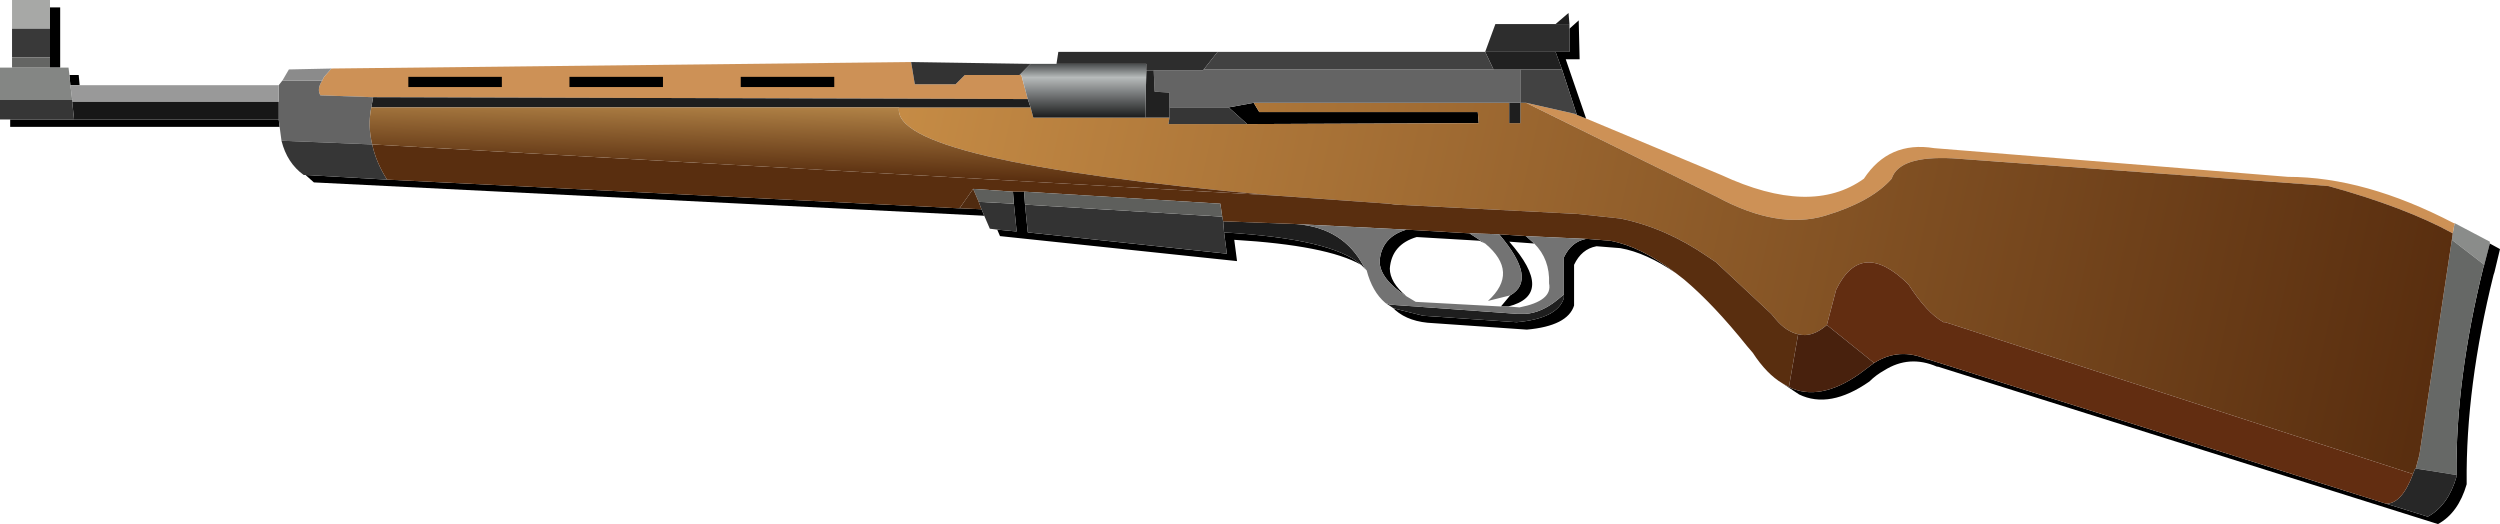 <?xml version="1.0" encoding="UTF-8" standalone="no"?>
<svg xmlns:xlink="http://www.w3.org/1999/xlink" height="28.3px" width="135.0px" xmlns="http://www.w3.org/2000/svg">
  <g transform="matrix(1.0, 0.0, 0.0, 1.0, 0.0, -21.0)">
    <use height="28.3" transform="matrix(1.0, 0.0, 0.0, 1.0, 0.0, 21.0)" width="135.0" xlink:href="#shape0"/>
    <use height="0.55" transform="matrix(1.0, 0.0, 0.0, 1.0, 22.05, 25.15)" width="5.05" xlink:href="#shape1"/>
    <use height="0.55" transform="matrix(1.0, 0.0, 0.0, 1.0, 30.75, 25.15)" width="5.05" xlink:href="#shape1"/>
    <use height="0.55" transform="matrix(1.0, 0.0, 0.0, 1.0, 40.0, 25.15)" width="5.05" xlink:href="#shape1"/>
  </g>
  <defs>
    <g id="shape0" transform="matrix(1.0, 0.0, 0.0, 1.0, 0.0, -21.0)">
      <path d="M135.0 49.0 L0.0 49.0 0.0 21.0 135.0 21.0 135.0 49.0" fill="#333333" fill-opacity="0.0" fill-rule="evenodd" stroke="none"/>
      <path d="M132.45 33.6 L132.55 33.05 134.45 34.05 134.45 34.15 134.15 35.3 132.4 33.95 132.45 33.6" fill="#8a8c8a" fill-rule="evenodd" stroke="none"/>
      <path d="M132.55 33.05 L132.45 33.6 Q129.9 32.2 125.75 31.05 L124.5 30.95 105.45 29.55 Q102.55 29.4 102.15 30.65 101.05 31.9 98.55 32.65 96.0 33.4 92.75 31.65 L82.4 26.55 85.05 27.15 85.15 27.2 85.65 27.4 92.95 30.45 Q97.8 32.7 100.65 30.65 102.0 28.6 104.45 29.0 L123.55 30.55 Q127.7 30.55 132.5 33.05 L132.55 33.05 M55.5 26.35 L20.15 26.25 17.3 26.15 Q17.1 25.8 17.4 25.35 L17.5 25.15 17.9 24.7 49.2 24.35 49.4 25.55 51.6 25.55 52.1 25.05 55.05 25.05 55.15 25.05 55.5 26.35" fill="#cd9156" fill-rule="evenodd" stroke="none"/>
      <path d="M134.15 35.3 L134.45 34.15 135.0 34.45 134.7 35.7 134.65 35.85 Q133.15 41.9 133.2 47.05 L133.2 47.15 Q132.75 48.7 131.65 49.3 L104.65 40.8 104.6 40.8 Q103.1 40.15 101.75 41.0 101.3 41.25 100.95 41.6 98.8 43.1 97.15 42.3 L96.25 41.7 96.6 41.9 Q98.25 42.7 100.4 41.2 L101.2 40.6 Q102.55 39.75 104.05 40.4 L104.1 40.4 128.85 48.2 131.1 48.9 Q132.2 48.3 132.65 46.75 L132.65 46.65 Q132.6 41.5 134.1 35.45 L134.15 35.3 M85.65 27.4 L85.15 27.2 84.35 24.75 84.0 23.8 84.75 23.8 84.75 22.55 85.25 22.1 85.3 24.2 84.55 24.2 85.65 27.4 M15.05 27.45 L15.1 27.85 0.55 27.85 0.55 27.45 4.0 27.45 15.05 27.45 M53.15 32.65 L16.95 30.85 16.5 30.45 20.9 30.7 51.8 32.25 51.85 32.25 53.0 32.3 53.15 32.65 M54.7 31.35 L55.3 31.35 55.35 32.05 55.5 33.55 66.25 34.7 66.1 33.55 Q71.95 33.9 73.5 35.3 71.65 34.25 66.65 33.95 L66.8 35.1 54.0 33.75 53.85 33.4 54.9 33.5 54.75 32.0 54.7 31.35 M75.95 33.4 L79.35 33.6 80.2 34.15 79.9 34.0 76.5 33.8 Q75.15 34.2 75.05 35.5 75.05 36.25 75.95 37.0 74.5 36.05 74.5 35.1 74.6 33.8 75.95 33.4 M80.95 33.65 L82.4 33.75 82.85 34.15 81.5 34.05 Q84.0 36.9 81.45 37.55 L81.05 37.55 81.55 36.95 Q83.05 36.1 80.95 33.65 M85.65 33.9 L85.7 33.9 86.95 34.0 Q88.6 34.3 90.5 35.75 88.9 34.65 87.5 34.4 L86.25 34.3 86.2 34.3 Q85.4 34.45 85.0 35.3 L85.0 37.5 Q84.65 38.6 82.45 38.8 L77.4 38.45 Q76.1 38.4 75.35 37.75 L75.25 37.65 76.85 38.05 81.9 38.4 Q84.1 38.2 84.45 37.1 L84.45 36.9 84.45 34.9 Q84.85 34.05 85.65 33.9 M2.7 21.4 L3.25 21.4 3.25 24.65 2.7 24.65 2.7 24.1 2.7 22.55 2.7 21.4 M3.75 25.05 L4.25 25.05 4.3 25.6 3.8 25.6 3.75 25.05 M66.35 26.8 L67.7 26.55 68.0 27.05 79.8 27.05 79.85 27.65 67.35 27.7 66.35 26.8" fill="#000000" fill-rule="evenodd" stroke="none"/>
      <path d="M132.4 33.95 L134.15 35.3 134.1 35.45 Q132.6 41.5 132.65 46.65 L130.45 46.3 130.65 45.55 132.4 33.95" fill="#666866" fill-rule="evenodd" stroke="none"/>
      <path d="M132.45 33.6 L132.4 33.95 130.65 45.55 130.45 46.3 130.4 46.35 130.3 46.6 105.05 38.4 104.95 38.4 Q104.05 37.9 103.05 36.35 100.5 33.85 99.15 36.65 L98.65 38.55 Q97.85 39.25 97.1 39.05 96.45 38.9 95.9 38.25 L95.65 37.95 92.65 35.15 92.2 34.85 Q89.95 33.3 87.5 32.8 L85.15 32.55 75.35 32.05 75.0 32.0 68.7 31.55 Q48.05 29.7 48.55 26.8 L55.65 26.8 55.8 27.35 61.85 27.35 63.15 27.35 63.1 27.7 67.35 27.7 79.85 27.65 79.8 27.05 68.0 27.05 67.7 26.55 81.5 26.55 81.5 27.65 82.1 27.65 82.1 26.55 82.4 26.55 92.75 31.65 Q96.0 33.4 98.55 32.65 101.05 31.9 102.15 30.65 102.55 29.4 105.45 29.55 L124.5 30.95 125.75 31.05 Q129.9 32.2 132.45 33.6" fill="url(#gradient0)" fill-rule="evenodd" stroke="none"/>
      <path d="M132.65 46.65 L132.65 46.75 Q132.2 48.3 131.1 48.9 L128.85 48.2 Q129.7 48.2 130.3 46.6 L130.4 46.35 130.45 46.3 132.65 46.65" fill="#272727" fill-rule="evenodd" stroke="none"/>
      <path d="M128.85 48.2 L104.1 40.4 104.05 40.4 Q102.55 39.75 101.2 40.6 L98.65 38.55 99.15 36.65 Q100.5 33.85 103.05 36.35 104.05 37.9 104.95 38.4 L105.05 38.4 130.3 46.6 Q129.7 48.2 128.85 48.2" fill="#622d11" fill-rule="evenodd" stroke="none"/>
      <path d="M20.05 26.8 L20.15 26.25 55.5 26.35 55.65 26.8 48.55 26.8 20.05 26.8 M84.0 22.3 L84.7 21.7 84.75 22.3 84.0 22.3 M66.05 32.95 L70.0 33.1 Q72.55 33.3 73.65 35.4 L73.75 35.55 73.5 35.3 Q71.95 33.9 66.1 33.55 L66.05 32.95 M75.25 37.65 L74.8 37.35 75.05 37.45 81.95 37.95 82.35 37.95 Q83.25 37.9 84.15 37.15 L84.45 36.9 84.45 37.1 Q84.1 38.2 81.9 38.4 L76.85 38.05 75.25 37.65 M81.5 26.55 L82.1 26.55 82.1 27.65 81.5 27.65 81.5 26.55" fill="#1e1e1e" fill-rule="evenodd" stroke="none"/>
      <path d="M20.15 26.25 L20.05 26.8 Q19.85 27.8 20.1 28.8 L15.2 28.6 15.1 27.85 15.05 27.45 15.05 26.5 15.05 25.6 15.25 25.35 17.4 25.35 Q17.1 25.8 17.3 26.15 L20.15 26.25 M62.3 24.8 L64.95 24.8 65.0 24.75 80.65 24.75 82.1 24.75 82.1 26.55 81.5 26.55 67.7 26.55 66.35 26.8 63.15 26.8 63.15 26.0 62.35 25.95 62.3 24.8" fill="#646464" fill-rule="evenodd" stroke="none"/>
      <path d="M17.4 25.35 L15.25 25.35 15.6 24.75 17.9 24.7 17.5 25.15 17.4 25.35" fill="#8b8b8b" fill-rule="evenodd" stroke="none"/>
      <path d="M15.05 25.6 L15.05 26.5 3.9 26.5 3.9 26.4 3.8 25.6 4.3 25.6 15.05 25.6" fill="#999999" fill-rule="evenodd" stroke="none"/>
      <path d="M15.05 26.5 L15.05 27.45 4.0 27.45 3.9 26.5 15.05 26.5" fill="#171717" fill-rule="evenodd" stroke="none"/>
      <path d="M15.2 28.6 L20.1 28.8 Q20.3 29.75 20.9 30.7 L16.5 30.45 16.4 30.45 Q15.5 29.8 15.2 28.6 M0.55 27.45 L0.0 27.45 0.0 26.4 3.9 26.4 3.9 26.5 4.0 27.45 0.55 27.45 M63.15 26.8 L66.35 26.8 67.35 27.7 63.1 27.7 63.15 27.35 63.15 26.8" fill="#363636" fill-rule="evenodd" stroke="none"/>
      <path d="M96.6 41.9 L96.25 41.7 Q95.4 41.2 94.65 40.05 L94.35 39.7 Q92.55 37.45 90.95 36.1 L90.5 35.75 Q88.6 34.3 86.95 34.0 L85.7 33.9 85.65 33.9 82.4 33.75 80.95 33.65 79.35 33.6 75.95 33.4 70.0 33.1 66.05 32.95 66.0 32.7 65.9 32.0 55.3 31.35 54.7 31.35 52.55 31.2 51.85 32.2 51.8 32.25 20.9 30.7 Q20.3 29.75 20.1 28.8 L68.7 31.55 75.0 32.0 75.35 32.05 85.15 32.55 87.5 32.8 Q89.95 33.3 92.2 34.85 L92.65 35.15 95.65 37.95 95.9 38.25 Q96.45 38.9 97.1 39.05 L96.6 41.9" fill="#592e0f" fill-rule="evenodd" stroke="none"/>
      <path d="M20.05 26.8 L48.55 26.8 Q48.05 29.7 68.7 31.55 L20.1 28.8 Q19.85 27.8 20.05 26.8" fill="url(#gradient1)" fill-rule="evenodd" stroke="none"/>
      <path d="M0.65 22.55 L0.65 21.0 2.7 21.0 2.7 21.4 2.7 22.55 0.65 22.55" fill="#a7a8a6" fill-rule="evenodd" stroke="none"/>
      <path d="M2.7 22.55 L2.7 24.1 0.65 24.1 0.65 22.55 2.7 22.55" fill="#393939" fill-rule="evenodd" stroke="none"/>
      <path d="M3.25 24.65 L3.7 24.65 3.75 25.05 3.8 25.6 3.9 26.4 0.0 26.4 0.0 24.65 0.65 24.65 2.7 24.65 3.25 24.65" fill="#848684" fill-rule="evenodd" stroke="none"/>
      <path d="M2.7 24.1 L2.7 24.65 0.65 24.65 0.65 24.1 2.7 24.1" fill="#646563" fill-rule="evenodd" stroke="none"/>
      <path d="M101.2 40.6 L100.4 41.2 Q98.25 42.7 96.6 41.9 L97.1 39.05 Q97.85 39.25 98.65 38.55 L101.2 40.6" fill="#48210d" fill-rule="evenodd" stroke="none"/>
      <path d="M61.9 24.8 L62.3 24.8 62.35 25.95 63.15 26.0 63.15 26.8 63.15 27.35 61.85 27.35 61.9 24.8 M82.1 24.75 L80.65 24.75 80.2 23.8 84.0 23.8 84.35 24.75 82.1 24.75" fill="#212121" fill-rule="evenodd" stroke="none"/>
      <path d="M55.65 26.8 L55.5 26.35 55.15 25.05 55.05 25.05 55.65 24.45 57.05 24.45 61.9 24.45 61.9 24.8 61.85 27.35 55.8 27.35 55.65 26.8" fill="url(#gradient2)" fill-rule="evenodd" stroke="none"/>
      <path d="M57.05 24.45 L57.15 23.8 65.75 23.8 65.0 24.75 64.95 24.8 62.3 24.8 61.9 24.8 61.9 24.45 57.05 24.45 M80.2 23.8 L80.75 22.3 84.0 22.3 84.75 22.3 84.75 22.55 84.75 23.8 84.0 23.8 80.2 23.8 M51.8 32.25 L51.85 32.2 51.85 32.25 51.8 32.25" fill="#2d2d2d" fill-rule="evenodd" stroke="none"/>
      <path d="M49.2 24.35 L55.65 24.45 55.05 25.05 52.1 25.05 51.6 25.55 49.4 25.55 49.2 24.35 M66.0 32.7 L66.05 32.95 66.1 33.55 66.25 34.7 55.5 33.55 55.35 32.05 66.0 32.7 M53.85 33.4 L53.45 33.35 53.15 32.65 53.0 32.3 52.85 31.9 54.75 32.0 54.9 33.5 53.85 33.4" fill="#333333" fill-rule="evenodd" stroke="none"/>
      <path d="M52.55 31.2 L54.7 31.35 54.75 32.0 52.85 31.9 52.55 31.2 M55.3 31.35 L65.9 32.0 66.0 32.7 55.35 32.05 55.3 31.35" fill="#5e5f5c" fill-rule="evenodd" stroke="none"/>
      <path d="M51.85 32.2 L52.55 31.2 52.85 31.9 53.0 32.3 51.85 32.25 51.85 32.2" fill="#502b10" fill-rule="evenodd" stroke="none"/>
      <path d="M85.15 27.2 L85.05 27.15 82.4 26.55 82.1 26.55 82.1 24.75 84.35 24.75 85.15 27.2 M65.75 23.8 L80.2 23.8 80.65 24.75 65.0 24.75 65.75 23.8" fill="#424242" fill-rule="evenodd" stroke="none"/>
      <path d="M70.0 33.1 L75.95 33.4 Q74.6 33.8 74.5 35.1 74.5 36.05 75.95 37.0 L76.45 37.3 81.05 37.55 81.45 37.55 82.05 37.6 Q83.85 37.25 83.65 36.3 83.7 35.0 82.85 34.15 L82.4 33.75 85.65 33.9 Q84.85 34.05 84.45 34.9 L84.45 36.9 84.15 37.15 Q83.25 37.9 82.35 37.95 L81.95 37.95 75.05 37.45 74.8 37.35 Q74.1 36.75 73.8 35.6 L73.75 35.55 73.65 35.4 Q72.55 33.3 70.0 33.1 M79.35 33.6 L80.95 33.65 Q83.05 36.1 81.55 36.95 L80.35 37.25 Q82.05 35.7 80.2 34.15 L79.35 33.6" fill="#737373" fill-rule="evenodd" stroke="none"/>
    </g>
    <linearGradient gradientTransform="matrix(0.05, 0.01, -0.002, 0.009, 90.45, 31.55)" gradientUnits="userSpaceOnUse" id="gradient0" spreadMethod="pad" x1="-819.2" x2="819.2">
      <stop offset="0.0" stop-color="#c58b45"/>
      <stop offset="1.0" stop-color="#592e0f"/>
    </linearGradient>
    <linearGradient gradientTransform="matrix(-1.0E-4, 0.003, -0.03, -8.0E-4, 37.65, 27.85)" gradientUnits="userSpaceOnUse" id="gradient1" spreadMethod="pad" x1="-819.2" x2="819.2">
      <stop offset="0.0" stop-color="#cc9c57"/>
      <stop offset="1.0" stop-color="#592e0f"/>
    </linearGradient>
    <linearGradient gradientTransform="matrix(0.0, 0.002, -0.004, 0.0, 58.5, 25.9)" gradientUnits="userSpaceOnUse" id="gradient2" spreadMethod="pad" x1="-819.2" x2="819.2">
      <stop offset="0.0" stop-color="#2e3132"/>
      <stop offset="0.282" stop-color="#b7bbbb"/>
      <stop offset="0.969" stop-color="#141516"/>
    </linearGradient>
    <g id="shape1" transform="matrix(1.0, 0.0, 0.0, 1.0, 0.0, 0.0)">
      <path d="M5.05 0.55 L0.0 0.55 0.0 0.0 5.05 0.0 5.05 0.55" fill="#000000" fill-rule="evenodd" stroke="none"/>
    </g>
  </defs>
</svg>
